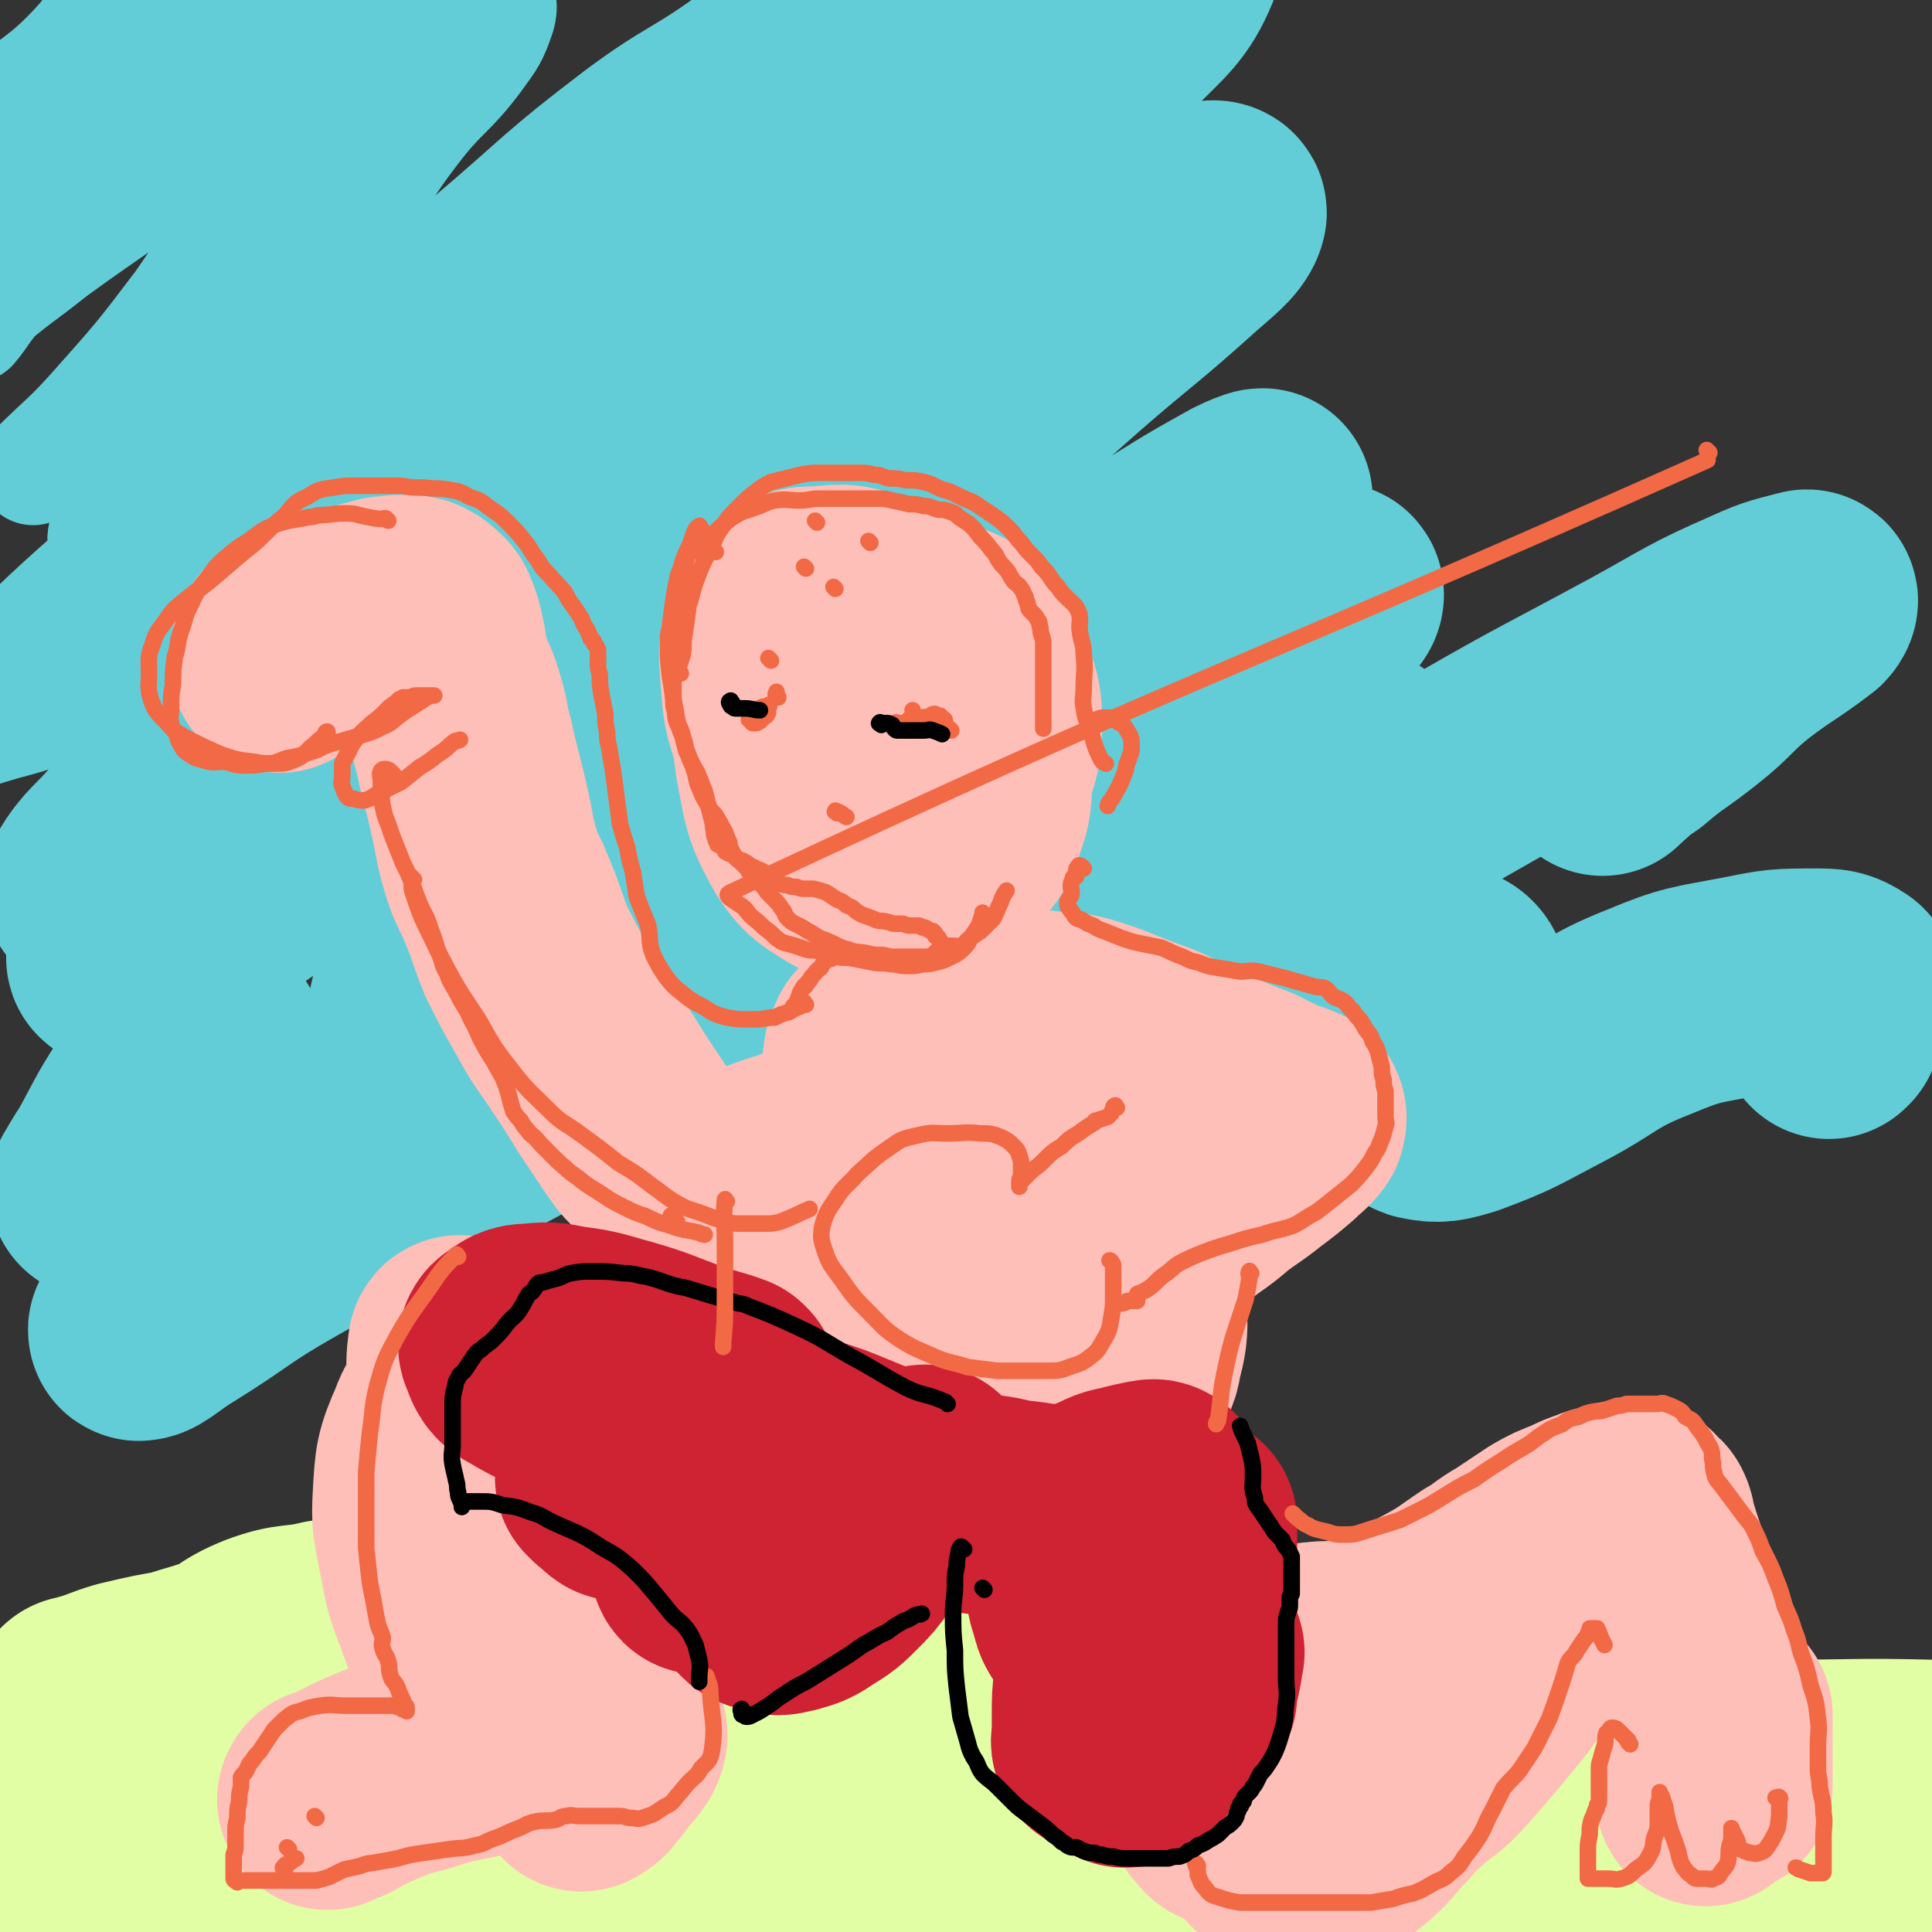 <svg viewBox='0 0 1050 1050' version='1.1' xmlns='http://www.w3.org/2000/svg' xmlns:xlink='http://www.w3.org/1999/xlink'><rect x="0" y="0" width="1050" height="1050" fill="#333333" stroke="none"/><g fill='none' stroke='#63CDD7' stroke-width='60' stroke-linecap='round' stroke-linejoin='round'><path d='M147,136c-1,-1 -1,-1 -1,-1 -1,-1 0,-1 0,-1 2,-1 2,-1 4,-1 6,-1 7,-1 13,-2 9,-2 9,-2 18,-3 9,-1 11,-3 18,0 6,3 9,5 10,11 1,11 0,13 -5,24 -9,20 -11,19 -24,37 -17,22 -17,22 -36,43 -17,20 -18,20 -36,39 -11,12 -11,12 -22,23 -5,5 -11,12 -9,11 3,-3 10,-9 20,-19 21,-19 21,-19 42,-39 26,-25 25,-26 51,-50 25,-24 27,-22 53,-46 18,-17 17,-19 36,-36 5,-5 5,-5 12,-9 1,-1 4,-4 3,-2 -11,15 -12,19 -27,36 -22,23 -23,22 -48,43 -29,23 -30,23 -60,45 -25,19 -24,20 -50,36 -17,11 -17,13 -35,19 -5,1 -10,1 -11,-3 -1,-11 0,-15 5,-27 12,-24 16,-23 30,-46 18,-30 16,-32 35,-61 20,-29 22,-27 43,-55 14,-20 14,-20 28,-40 4,-5 5,-5 8,-10 1,-1 1,-3 0,-2 -11,16 -10,18 -23,35 -24,31 -24,32 -51,61 -27,29 -28,29 -56,56 -21,21 -20,22 -43,40 -9,8 -10,7 -21,13 0,1 0,0 0,0 17,-17 18,-16 34,-34 24,-27 24,-27 46,-56 21,-30 19,-32 40,-63 19,-28 19,-28 39,-56 11,-14 12,-13 22,-27 3,-5 5,-9 3,-10 -2,-2 -5,3 -10,6 -21,13 -23,11 -43,26 -29,22 -26,25 -54,48 -32,25 -33,24 -66,48 -20,16 -21,15 -40,32 -2,1 -2,2 -3,4 -1,2 -3,6 -1,5 6,-7 7,-11 16,-20 29,-32 29,-32 58,-63 24,-26 24,-26 47,-51 14,-15 15,-14 27,-30 7,-9 6,-10 12,-21 0,0 -1,0 -1,0 -2,0 -2,0 -4,1 -35,22 -34,23 -69,44 -25,15 -26,13 -52,28 -17,10 -17,11 -33,22 0,0 1,-1 1,0 0,0 -2,2 -1,2 3,-9 1,-13 8,-22 21,-24 26,-20 48,-44 17,-19 13,-22 30,-40 11,-12 13,-10 26,-19 6,-4 7,-5 11,-8 1,-1 0,1 -1,1 -4,5 -5,4 -9,9 -26,28 -25,28 -51,56 -25,26 -31,22 -51,51 -12,18 -8,21 -12,41 -2,11 0,11 0,22 0,5 0,6 0,10 0,0 0,0 1,-1 24,-12 25,-12 49,-25 35,-18 36,-18 70,-38 31,-17 30,-18 61,-36 24,-13 24,-13 49,-25 19,-9 19,-10 38,-18 8,-3 11,-6 17,-5 3,1 3,5 2,9 -4,12 -5,13 -13,24 -15,20 -18,18 -34,39 -20,26 -17,28 -38,53 -26,33 -27,33 -55,65 -24,28 -25,27 -48,56 -14,17 -14,17 -24,36 -3,6 -6,13 -3,14 3,1 8,-5 15,-10 24,-17 25,-16 47,-34 32,-25 31,-26 61,-53 38,-34 37,-34 75,-68 40,-34 38,-35 80,-67 32,-24 35,-21 67,-45 19,-13 17,-15 35,-30 3,-2 3,-2 6,-3 0,0 1,0 1,0 -27,23 -27,23 -56,46 -39,30 -41,28 -78,60 -45,38 -43,41 -87,80 -50,44 -50,43 -101,85 -48,40 -51,36 -97,79 -23,22 -25,24 -41,50 -3,5 1,6 2,13 0,0 0,1 0,1 26,-9 28,-6 53,-19 52,-26 51,-29 102,-59 9,-6 9,-7 18,-13 '/></g>
<g fill='none' stroke='#63CDD7' stroke-width='120' stroke-linecap='round' stroke-linejoin='round'><path d='M216,407c-1,-1 -1,-2 -1,-1 -21,6 -22,4 -41,14 -44,21 -43,24 -86,47 -15,8 -16,9 -31,15 -3,1 -7,1 -6,0 7,-12 11,-13 22,-26 26,-31 26,-32 53,-63 38,-44 37,-45 77,-87 49,-51 49,-50 101,-98 44,-41 43,-43 91,-80 86,-66 87,-65 177,-126 25,-16 26,-19 52,-28 6,-2 14,0 12,5 -7,17 -13,21 -30,38 -42,43 -45,40 -88,82 -16,16 -13,19 -30,35 -113,102 -115,100 -230,201 -49,43 -51,40 -99,85 -48,46 -47,47 -92,96 -2,2 -5,5 -3,5 4,0 8,-1 15,-4 31,-18 31,-18 60,-38 47,-31 47,-31 92,-66 76,-57 74,-59 150,-118 59,-45 58,-48 120,-89 71,-47 73,-46 148,-88 5,-3 13,-5 12,-2 -2,6 -9,11 -18,19 -31,28 -32,27 -63,54 -36,32 -36,31 -72,64 -54,49 -55,48 -108,99 -56,56 -56,57 -110,115 -27,29 -33,26 -53,58 -9,16 -14,33 -6,37 10,5 22,-7 42,-18 38,-21 38,-21 73,-46 47,-32 46,-33 91,-67 49,-35 48,-36 98,-70 41,-28 41,-27 84,-52 28,-17 28,-18 57,-34 4,-2 9,-4 10,-4 0,1 -5,5 -9,7 -7,4 -7,3 -14,7 -33,20 -33,20 -65,41 -42,27 -43,27 -83,55 -47,33 -47,34 -92,69 -36,27 -37,26 -71,55 -29,25 -46,36 -56,53 -4,6 15,0 28,-7 35,-17 34,-20 67,-41 44,-29 43,-30 88,-59 48,-30 48,-30 97,-59 41,-24 41,-25 83,-47 26,-12 27,-11 54,-21 5,-2 7,-2 11,-2 1,0 1,2 0,3 -22,24 -21,25 -45,48 -33,31 -35,29 -68,59 -29,26 -29,26 -57,53 -16,15 -21,15 -32,31 -3,4 1,11 5,10 18,-5 20,-10 40,-21 4,-2 4,-2 7,-4 '/><path d='M741,414c-1,-1 -2,-2 -1,-1 0,0 0,1 1,2 '/><path d='M622,529c-1,-1 -2,-1 -1,-1 1,-2 2,-2 4,-3 37,-23 36,-24 73,-46 49,-31 49,-31 100,-60 47,-27 47,-26 95,-52 31,-17 30,-18 62,-32 13,-6 16,-6 27,-9 1,0 0,2 -1,3 -17,13 -18,12 -35,25 -15,12 -14,14 -28,25 -15,12 -16,11 -30,23 -9,6 -8,6 -16,13 -1,1 -1,1 -1,1 0,0 0,0 0,0 1,-2 2,-2 2,-4 1,-4 1,-5 2,-9 '/><path d='M387,551c-1,-1 -1,-2 -1,-1 -54,27 -54,27 -107,56 -63,34 -64,33 -126,68 -30,17 -29,19 -58,37 -10,6 -16,12 -19,12 -3,1 3,-5 8,-10 10,-10 10,-10 22,-20 23,-21 24,-20 47,-42 8,-8 6,-9 15,-17 14,-12 16,-11 30,-23 1,0 1,-1 0,-1 0,-1 -1,-1 -2,-1 -20,9 -21,8 -39,19 -18,10 -16,13 -33,24 -16,10 -16,11 -34,18 -6,3 -11,5 -14,1 -3,-4 -1,-9 2,-17 7,-15 10,-14 18,-29 9,-17 9,-17 16,-35 4,-10 5,-12 5,-21 0,-3 -2,-5 -5,-4 -5,2 -6,3 -11,8 -10,11 -10,12 -19,25 -11,17 -10,17 -20,35 -4,6 -5,8 -8,13 '/><path d='M574,561c-1,-1 -1,-2 -1,-1 -3,4 -1,6 -5,11 -9,16 -19,18 -21,30 0,6 8,9 16,7 32,-6 33,-10 64,-23 35,-15 33,-20 68,-34 27,-11 28,-9 57,-16 16,-4 18,-6 33,-5 5,0 7,3 8,7 0,6 -3,7 -5,13 -6,14 -6,14 -12,28 -3,9 -5,9 -6,17 -1,4 0,7 3,8 9,2 12,1 22,-2 24,-9 24,-10 47,-22 27,-14 26,-18 54,-29 24,-10 25,-9 51,-14 20,-4 20,-4 40,-4 8,0 10,0 16,4 2,2 0,4 -1,7 -1,4 -2,3 -4,7 -2,4 -2,4 -3,8 -1,0 -1,0 -1,1 '/></g>
<g fill='none' stroke='#E1FEA4' stroke-width='120' stroke-linecap='round' stroke-linejoin='round'><path d='M5,1031c-1,-1 -2,-1 -1,-1 12,-2 13,0 27,-3 41,-11 40,-14 81,-25 57,-15 56,-15 113,-28 56,-11 56,-11 112,-20 53,-9 53,-9 107,-16 42,-5 42,-5 85,-8 25,-1 26,-2 51,1 10,1 16,2 20,8 2,3 -2,7 -7,10 -15,7 -16,6 -32,10 -26,6 -27,6 -53,9 -37,6 -37,7 -74,10 -41,3 -41,2 -83,3 -38,2 -38,1 -76,3 -31,1 -31,0 -63,3 -20,2 -21,0 -39,7 -7,2 -13,6 -11,11 6,9 12,10 26,16 31,11 32,10 64,17 53,10 54,8 108,16 61,10 61,10 122,19 60,8 60,9 120,15 59,5 59,5 119,7 43,2 43,4 86,2 28,-1 29,-2 57,-7 15,-4 19,-2 30,-10 4,-4 5,-10 0,-14 -12,-11 -16,-11 -34,-16 -34,-10 -35,-8 -69,-13 -46,-6 -46,-6 -91,-8 -50,-3 -50,-1 -100,-2 -34,0 -34,0 -68,0 -16,0 -16,0 -32,0 -1,0 -2,-1 -1,-1 24,-1 26,0 51,-1 36,-2 36,-3 72,-6 48,-3 48,-3 96,-6 54,-3 54,-3 108,-5 46,-3 46,-4 91,-5 42,-1 42,-1 84,1 31,2 34,4 62,7 2,1 -2,1 -2,1 0,0 3,1 2,1 -3,2 -5,3 -11,4 -14,2 -14,2 -28,3 -43,2 -43,3 -86,3 -43,0 -44,0 -87,-3 -49,-3 -49,-4 -97,-9 -32,-4 -32,-3 -64,-9 -24,-4 -23,-5 -46,-10 -4,-2 -9,-2 -8,-4 3,-2 7,-3 15,-4 28,-5 28,-5 56,-8 39,-4 39,-4 79,-7 45,-4 45,-4 90,-5 46,-2 46,-2 93,-2 40,0 40,-1 80,0 7,0 7,1 14,3 0,0 0,0 0,0 '/><path d='M26,946c-1,-1 -2,-1 -1,-1 25,-6 26,-4 52,-11 22,-5 22,-6 43,-14 12,-4 15,-3 24,-9 2,-1 0,-4 -2,-4 -18,0 -20,1 -39,5 -18,3 -18,3 -35,7 -10,3 -10,4 -21,7 -2,1 -4,1 -4,1 1,0 4,0 7,-1 27,-7 27,-6 53,-15 21,-6 20,-7 40,-14 14,-5 14,-4 27,-8 4,-1 4,-2 7,-3 0,0 0,0 0,0 -16,4 -17,1 -33,7 -15,6 -16,10 -28,17 '/></g>
<g fill='none' stroke='#FEBFB8' stroke-width='120' stroke-linecap='round' stroke-linejoin='round'><path d='M463,408c-1,-1 -2,-1 -1,-1 1,-12 0,-12 4,-23 7,-15 6,-18 17,-29 8,-9 10,-9 22,-11 9,-1 12,0 19,6 7,6 7,9 10,19 4,11 5,12 5,24 0,13 -1,14 -5,27 -4,14 -4,15 -12,27 -5,9 -5,9 -13,15 -6,5 -6,5 -13,6 -7,2 -8,2 -15,0 -10,-4 -11,-4 -18,-12 -13,-12 -12,-13 -22,-28 -10,-15 -10,-16 -17,-32 -4,-13 -4,-13 -5,-27 -1,-14 -2,-15 2,-28 2,-7 3,-9 9,-13 7,-5 9,-3 18,-4 11,-1 11,-1 21,2 12,3 14,4 23,12 13,10 12,12 22,25 8,12 9,12 14,26 5,12 5,13 5,26 0,15 2,16 -3,30 -3,10 -5,11 -13,19 -7,7 -8,7 -17,11 -8,3 -9,4 -17,3 -12,-1 -13,-1 -23,-6 -11,-7 -13,-7 -20,-18 -10,-18 -9,-20 -13,-40 -2,-14 -2,-15 0,-29 3,-16 3,-16 11,-31 6,-10 6,-12 16,-19 7,-4 9,-4 17,-2 8,1 10,2 15,9 8,11 6,13 11,26 5,11 4,12 8,23 4,10 4,10 9,20 4,7 4,7 8,13 '/><path d='M507,524c-1,-1 -1,-2 -1,-1 -1,1 0,2 0,5 0,12 -1,12 0,24 1,11 1,11 2,23 1,10 1,10 1,20 0,4 0,4 0,8 0,2 0,2 0,5 0,0 0,0 0,0 0,1 1,2 0,2 -1,1 -1,0 -2,0 -3,0 -3,0 -6,0 -3,0 -3,0 -7,0 -4,0 -4,0 -8,0 -3,0 -3,0 -7,0 0,0 0,0 -1,0 -2,0 -2,1 -4,0 0,0 0,-1 0,-2 0,-1 0,-1 0,-3 0,-4 0,-4 0,-9 0,-6 0,-6 0,-12 0,-5 0,-5 1,-11 1,-2 1,-3 2,-5 1,0 2,0 3,0 3,0 3,0 6,0 2,0 3,0 5,1 3,2 3,3 5,6 3,5 2,5 5,10 0,1 0,1 1,2 '/><path d='M439,629c-1,-1 -1,-2 -1,-1 -2,0 -2,1 -4,2 -4,2 -4,1 -8,2 -6,2 -6,2 -11,4 -7,2 -7,2 -13,3 -10,1 -10,3 -19,2 -7,-1 -8,-2 -14,-5 -7,-4 -7,-4 -12,-9 -7,-6 -7,-7 -12,-14 -6,-9 -6,-9 -12,-18 -8,-13 -8,-13 -16,-25 -8,-12 -9,-12 -16,-25 -8,-14 -8,-14 -15,-28 -6,-15 -5,-15 -11,-29 -4,-10 -5,-9 -8,-19 -4,-13 -3,-13 -6,-26 -4,-19 -5,-19 -9,-38 -3,-10 -2,-11 -5,-21 -3,-11 -5,-11 -8,-22 -2,-7 -1,-7 -3,-15 -1,-5 -1,-5 -3,-10 -1,-3 -2,-3 -4,-5 -1,-1 -1,-1 -3,-2 -1,-1 -1,0 -3,-1 -2,0 -2,0 -5,0 -1,0 -1,0 -2,0 -4,1 -4,0 -8,1 -6,2 -6,1 -13,4 -8,2 -8,3 -16,6 -7,3 -7,2 -13,5 -6,3 -7,2 -11,5 -3,3 -2,4 -3,7 0,2 0,2 0,3 '/><path d='M524,579c-1,-1 -1,-1 -1,-1 -1,-1 0,0 0,0 0,0 1,0 1,0 0,1 0,1 0,2 1,2 1,2 2,4 2,4 2,3 5,6 1,2 2,2 4,4 4,4 4,5 9,9 5,3 5,4 11,7 6,3 6,3 12,5 5,3 5,3 9,5 3,1 4,1 7,2 2,0 2,0 4,1 1,1 0,2 1,2 2,1 3,0 4,0 0,0 -1,0 -2,1 0,0 0,1 0,1 '/><path d='M540,562c-1,-1 -1,-1 -1,-1 -1,-1 0,0 0,0 1,0 2,1 3,0 1,0 -1,-1 0,-2 2,-2 2,-2 5,-3 4,-1 4,-1 9,-2 6,0 6,0 12,1 9,1 9,0 18,2 10,3 10,3 20,7 10,4 10,4 21,8 9,4 9,5 18,9 9,4 9,4 19,8 7,3 7,3 15,6 6,3 6,3 12,6 4,2 4,2 8,3 2,1 3,1 5,2 1,2 0,2 0,4 -3,4 -4,4 -8,8 -7,6 -7,6 -15,12 -10,8 -10,7 -19,14 -8,7 -9,7 -17,13 -8,6 -8,6 -16,12 -1,1 -1,1 -3,2 '/><path d='M458,684c-1,-1 -2,-2 -1,-1 0,2 0,3 1,6 2,7 2,7 4,14 4,10 4,10 7,20 3,10 2,11 7,21 4,10 4,11 10,19 3,4 5,6 8,6 3,0 3,-3 4,-6 1,-8 0,-8 -1,-16 -1,-13 -2,-13 -4,-26 -1,-10 -1,-10 -3,-20 -1,-4 -1,-4 -2,-8 0,-2 -1,-6 0,-5 2,5 3,9 7,17 8,17 8,17 16,33 7,16 7,17 15,33 6,12 6,13 14,24 5,7 5,8 12,12 4,2 5,3 10,2 4,-1 5,-3 8,-7 5,-10 5,-11 7,-22 3,-12 2,-13 2,-25 1,-16 0,-16 0,-31 0,-16 0,-16 -2,-31 -1,-9 -1,-9 -4,-18 -1,-6 -1,-6 -3,-11 0,-2 0,-1 -1,-3 0,-1 0,-2 0,-1 0,0 -1,1 -1,2 0,8 0,8 0,17 1,25 0,25 2,51 1,14 0,15 4,29 3,10 4,11 10,19 2,3 3,4 6,3 6,-2 7,-3 11,-9 6,-9 4,-10 8,-20 3,-8 5,-7 6,-15 3,-12 3,-12 3,-24 0,-13 0,-14 -3,-26 -3,-6 -4,-6 -9,-11 -2,-2 -2,-2 -5,-3 -2,0 -2,0 -3,0 '/><path d='M508,743c-1,-1 -1,-2 -1,-1 -1,4 0,5 0,11 1,12 0,12 1,25 0,0 0,0 0,0 '/><path d='M284,809c-1,-1 -1,-1 -1,-1 -3,-9 -2,-10 -5,-19 -5,-14 -6,-14 -13,-28 -4,-10 -4,-10 -9,-20 -2,-5 -2,-5 -5,-9 0,-1 -2,-1 -2,0 -1,8 -1,9 0,18 1,22 1,22 4,44 3,23 3,23 7,46 4,20 4,20 8,40 3,13 4,13 7,26 3,13 2,13 4,25 1,7 1,7 2,13 0,2 1,4 0,3 -2,-1 -3,-3 -5,-7 -11,-20 -12,-20 -22,-39 -6,-12 -8,-12 -12,-25 -6,-15 -6,-16 -9,-32 -3,-16 -4,-16 -3,-32 1,-17 1,-19 8,-35 3,-8 4,-10 12,-13 6,-2 9,-1 15,4 9,7 7,10 14,20 7,13 7,13 13,26 8,16 8,16 15,33 7,16 6,16 12,32 4,11 4,11 8,22 3,11 3,11 5,23 2,7 1,7 2,14 1,4 2,4 1,7 -1,3 -2,3 -3,5 -2,2 -2,2 -4,4 -2,3 -2,3 -4,6 -3,3 -3,3 -5,6 -1,1 -2,1 -3,2 0,0 0,0 0,0 '/><path d='M308,943c-1,-1 -1,-1 -1,-1 -1,-1 0,0 0,0 -4,1 -5,0 -10,1 -17,2 -17,2 -34,6 -18,4 -18,3 -36,9 -12,3 -12,3 -24,8 -9,4 -9,4 -18,9 -3,1 -3,1 -6,2 -1,0 0,0 -1,1 '/><path d='M668,915c-1,-1 -1,-1 -1,-1 '/><path d='M652,908c-1,-1 -1,-1 -1,-1 '/><path d='M667,899c-1,-1 -1,-1 -1,-1 -1,-1 0,0 0,0 0,2 -1,2 -1,4 -1,4 -1,4 -1,8 -1,6 -1,6 -1,13 -1,8 0,8 -1,15 0,7 0,7 -1,15 -1,5 -1,5 -2,10 0,6 0,6 1,11 0,3 0,3 1,5 1,2 0,2 1,4 1,1 1,1 2,2 1,1 1,2 2,2 1,0 1,0 3,0 1,0 1,0 2,0 1,0 1,0 2,1 2,1 2,1 3,2 3,2 4,2 6,4 3,3 3,4 6,7 1,3 1,3 4,5 1,1 1,0 3,2 1,1 1,1 2,3 1,1 1,1 2,2 0,0 0,1 1,1 1,0 1,0 3,0 1,0 1,0 3,0 2,0 2,0 4,0 3,0 3,0 6,-1 5,-2 5,-2 9,-5 7,-5 7,-5 13,-10 8,-7 7,-8 15,-16 7,-8 7,-8 15,-15 8,-7 9,-6 17,-15 14,-16 14,-16 28,-33 11,-14 10,-15 22,-28 6,-7 7,-6 14,-11 6,-6 6,-6 11,-12 5,-4 5,-4 8,-9 3,-3 2,-4 5,-7 0,0 0,0 0,0 1,0 1,0 2,0 '/><path d='M702,900c-1,-1 -2,-2 -1,-1 1,0 2,1 5,1 5,0 5,-2 9,-2 8,-1 8,0 15,-1 11,-2 11,-2 21,-6 15,-7 15,-7 30,-15 13,-7 13,-8 25,-16 9,-5 8,-6 17,-11 9,-6 9,-6 18,-12 7,-4 7,-4 15,-7 6,-3 6,-3 12,-5 4,-2 4,-1 8,-2 3,-1 3,-2 7,-2 1,0 1,0 2,0 2,0 2,-1 4,0 1,1 0,1 1,2 1,1 2,1 3,2 1,2 1,2 1,4 3,10 3,10 6,19 5,14 6,14 12,27 3,9 3,9 6,18 5,12 5,12 8,25 3,12 2,12 4,24 2,8 2,8 3,15 1,4 0,4 1,7 0,3 1,3 2,6 0,0 0,-1 0,-1 0,-2 0,-2 0,-5 0,-6 0,-6 0,-13 0,-6 0,-6 0,-13 0,-3 0,-4 0,-6 0,0 0,1 0,2 0,2 -1,2 -1,5 -1,6 -1,5 -2,11 -1,6 0,6 -2,12 -1,6 -1,6 -3,12 0,1 0,1 -1,2 '/></g>
<g fill='none' stroke='#CF2233' stroke-width='120' stroke-linecap='round' stroke-linejoin='round'><path d='M396,753c-1,-1 -1,-1 -1,-1 -11,-4 -11,-3 -22,-7 -17,-6 -17,-7 -34,-12 -15,-4 -15,-5 -31,-7 -10,-2 -10,-2 -20,-1 -5,0 -6,1 -10,4 -2,1 -2,2 -1,4 2,5 2,7 8,10 15,9 16,8 33,15 19,8 19,7 39,15 20,8 20,9 41,16 13,4 14,4 27,7 13,3 13,3 27,5 7,1 7,1 14,1 5,1 6,1 10,0 0,0 0,-1 -1,-1 -3,-2 -3,-2 -6,-3 -20,-8 -20,-9 -41,-14 -16,-4 -17,-4 -33,-4 -17,0 -17,-2 -33,2 -10,3 -10,5 -20,10 -5,3 -5,3 -10,6 -2,2 -2,2 -3,5 0,0 1,0 2,1 0,0 0,0 0,1 3,2 3,3 6,5 15,4 15,4 30,6 15,2 15,0 29,0 7,0 7,0 14,0 4,0 4,0 8,0 0,0 0,0 0,0 -1,0 -2,0 -3,0 -4,1 -4,1 -7,2 -6,3 -6,3 -11,6 -6,4 -6,5 -10,9 -3,3 -3,3 -4,6 -1,1 -1,1 -1,2 -1,3 -1,3 -1,5 0,2 -1,3 0,4 0,0 1,-1 2,-1 1,0 2,0 3,0 3,0 3,0 6,0 4,-2 4,-2 7,-3 3,-2 2,-3 5,-4 1,0 2,0 2,1 1,1 0,2 0,4 0,4 0,4 1,7 2,6 1,8 4,12 2,4 3,4 8,5 4,2 5,1 10,0 7,-2 7,-2 13,-6 8,-5 8,-5 14,-11 6,-6 6,-6 11,-13 3,-4 3,-4 7,-8 2,-3 2,-2 4,-5 0,-1 0,-1 0,-3 0,0 0,0 0,0 0,-1 0,0 -1,0 '/><path d='M504,803c-1,-1 -2,-2 -1,-1 0,0 1,1 2,3 1,1 0,2 1,3 2,2 2,2 5,3 5,3 5,3 11,5 7,1 7,1 15,2 8,1 8,2 17,3 10,1 10,2 20,2 9,0 9,-1 19,-2 7,-1 7,-1 13,-2 6,-1 6,-1 12,-3 3,-1 3,-1 6,-3 2,0 2,0 4,-1 0,-1 1,-2 0,-2 -1,-1 -2,0 -4,0 -5,1 -5,1 -9,2 -7,2 -7,1 -13,4 -6,3 -7,2 -11,7 -3,4 -3,5 -5,10 -1,7 -1,7 -1,14 0,7 0,7 0,14 0,5 0,5 2,11 1,4 1,5 3,8 3,4 4,3 8,6 5,2 5,2 9,4 4,1 4,1 8,2 2,0 2,0 5,0 1,0 2,0 3,0 0,0 -1,0 -1,1 -1,1 0,1 -1,2 -1,2 -1,2 -2,3 -1,1 -2,1 -3,2 -1,0 -1,0 -2,1 0,0 0,0 0,0 -1,0 -1,0 -2,-1 0,0 0,-1 0,-2 0,-1 0,-1 0,-2 0,-1 0,-1 0,-3 0,0 0,-1 0,-1 -1,0 -1,0 -2,0 -2,0 -3,-1 -4,0 -2,3 -2,3 -4,7 -2,7 -1,8 -2,15 -1,9 -1,9 -1,18 0,6 0,6 0,11 0,2 -1,3 0,5 0,0 1,-1 2,-1 1,0 1,0 2,0 2,0 2,-1 4,-1 1,-1 1,0 3,0 0,0 0,0 0,0 1,1 1,1 1,2 0,2 0,2 0,4 0,1 0,1 0,3 0,0 0,0 1,0 1,0 1,0 2,-1 3,-2 4,-2 6,-5 5,-9 5,-9 8,-19 5,-16 4,-16 8,-32 2,-9 3,-9 4,-18 3,-13 3,-13 4,-26 1,-10 1,-10 1,-20 0,-3 0,-3 0,-5 0,-1 0,0 0,0 0,-1 0,-2 0,-1 0,0 0,0 0,1 0,1 0,1 0,1 0,3 0,3 0,7 0,6 0,6 0,12 0,8 0,8 0,17 0,7 0,7 0,14 0,7 0,7 0,13 0,7 0,7 0,13 0,6 0,6 0,11 0,2 0,3 0,4 0,0 0,-1 0,-2 0,-3 0,-3 1,-6 1,-4 1,-4 2,-9 0,-2 0,-2 0,-5 0,0 0,0 0,-1 0,0 0,0 0,0 0,-1 1,0 1,0 '/></g>
<g fill='none' stroke='#F26946' stroke-width='9' stroke-linecap='round' stroke-linejoin='round'><path d='M381,287c-1,-1 -1,-2 -1,-1 -2,1 -2,2 -3,4 -1,3 -1,3 -2,6 -2,4 -2,4 -4,9 -1,5 -2,5 -3,10 -1,5 -1,5 -2,11 -1,7 -1,7 -2,15 -1,4 -1,4 -1,9 0,8 0,8 1,17 1,6 1,6 2,13 1,5 1,5 2,11 1,5 2,4 3,9 1,5 1,5 3,10 2,5 2,5 5,10 2,5 2,5 4,10 1,4 1,4 2,8 1,4 1,4 2,8 1,3 0,3 1,5 0,3 0,3 1,5 0,1 0,1 1,2 0,0 0,1 0,1 0,0 1,0 1,0 1,1 1,1 2,2 0,0 0,0 0,0 1,0 0,0 1,1 0,1 0,1 1,1 1,1 1,1 2,1 1,1 1,0 2,1 1,1 1,1 2,2 1,1 2,0 3,1 2,1 2,1 3,2 2,1 2,1 4,2 2,1 3,1 4,2 3,2 3,2 5,3 2,2 1,2 4,3 1,1 2,1 4,1 2,1 2,1 5,1 2,1 2,1 5,1 2,0 2,0 4,0 4,1 4,1 7,2 3,2 3,2 6,4 3,1 3,1 5,3 3,1 3,1 5,3 3,2 3,2 6,3 3,1 3,1 5,2 3,1 3,0 6,1 2,0 2,1 4,1 2,0 2,0 4,0 2,0 2,1 4,1 2,0 2,0 4,0 2,0 2,0 3,1 2,0 2,0 3,1 1,0 1,1 2,1 0,0 0,0 1,0 0,0 0,0 1,1 0,0 0,0 0,0 1,1 0,1 0,1 0,1 1,1 1,1 1,1 1,0 1,1 1,1 1,1 1,2 0,1 0,2 0,2 1,0 1,0 2,0 1,0 1,0 2,0 0,0 0,0 1,0 1,0 1,0 2,0 2,0 3,1 4,0 3,-1 2,-2 5,-4 3,-2 3,-2 6,-4 4,-4 4,-4 7,-7 2,-4 2,-5 4,-9 1,-3 1,-3 3,-6 0,0 0,0 0,0 '/><path d='M380,300c-1,-1 -2,-1 -1,-1 0,-2 0,-2 2,-4 2,-2 2,-2 5,-4 3,-2 3,-2 6,-5 4,-3 3,-3 8,-6 5,-3 5,-2 10,-4 6,-2 6,-3 11,-4 7,-1 7,0 13,0 6,0 6,-1 11,-1 6,0 6,0 11,0 5,0 5,0 9,0 6,0 6,0 11,0 5,0 5,0 9,1 5,1 5,1 9,2 4,0 4,0 8,1 4,0 4,1 8,2 3,0 3,0 6,1 3,1 3,1 5,3 3,2 3,2 6,4 3,3 3,3 6,7 3,3 3,3 6,7 3,3 2,3 4,6 2,3 3,3 5,6 1,2 1,2 3,5 2,2 2,1 4,4 1,1 1,2 2,4 1,1 0,1 1,3 1,1 0,1 1,3 0,1 0,1 1,2 1,1 1,1 2,2 1,1 1,1 2,3 1,1 1,1 1,3 1,2 0,2 1,5 1,3 1,3 1,5 0,4 0,4 0,7 0,5 0,5 0,10 0,8 0,8 0,15 0,7 0,8 0,14 '/><path d='M593,394c-1,-1 -2,-1 -1,-1 1,-1 1,-1 4,-2 2,-1 3,-1 5,-1 3,0 3,0 6,2 3,2 3,1 5,4 3,5 3,5 3,10 0,4 -1,4 -2,8 -1,2 -1,2 -1,4 -3,8 -3,8 -7,15 -1,2 -2,2 -3,5 '/><path d='M589,472c-1,-1 -1,-1 -1,-1 -1,-1 -2,-1 -2,0 -1,1 -1,1 -1,2 0,2 0,2 0,3 0,1 -1,0 -1,0 -1,1 -1,1 -1,2 -1,2 -1,2 -1,4 0,2 1,2 0,5 -1,2 -2,2 -2,4 0,2 1,2 2,4 2,2 1,2 3,4 1,1 2,0 3,1 3,2 3,2 6,3 3,2 3,2 6,3 5,2 5,2 10,4 6,2 6,2 11,3 5,1 5,1 10,2 5,2 4,2 9,4 6,2 5,3 11,4 5,2 5,2 11,3 6,1 6,1 12,2 5,0 5,-1 10,0 4,1 4,1 8,2 4,1 4,1 8,2 3,1 3,1 7,2 3,1 3,1 7,2 3,1 3,0 6,1 2,1 2,2 4,4 2,2 3,1 6,3 3,2 2,3 5,5 2,3 2,3 4,5 2,3 2,3 3,5 2,3 3,3 4,7 2,3 2,3 3,6 1,4 1,4 2,8 0,4 0,4 1,7 0,3 0,3 1,6 0,3 0,3 0,6 0,2 0,2 0,4 0,2 0,2 0,4 0,3 1,3 0,5 -1,4 -1,4 -2,7 -2,4 -1,4 -4,8 -2,4 -2,4 -5,8 -4,5 -4,5 -8,9 -5,4 -5,4 -10,8 -5,4 -5,4 -9,7 -6,3 -6,4 -12,7 -8,3 -9,2 -17,5 -9,2 -9,2 -18,5 -7,2 -7,2 -15,5 -5,2 -5,2 -11,5 -4,2 -4,3 -8,6 -3,2 -3,2 -6,5 -2,2 -2,2 -5,4 -2,1 -2,1 -4,2 -1,0 -1,0 -1,1 0,1 0,1 0,2 0,0 0,0 0,1 0,0 0,0 -1,0 -1,0 -1,0 -2,0 -1,0 -1,0 -2,0 -1,0 -1,1 -2,1 -2,1 -2,0 -4,0 0,0 0,0 -1,0 '/><path d='M607,602c-1,-1 -1,-2 -1,-1 -1,0 -1,1 -1,2 -1,1 -1,2 -1,2 -1,1 -1,1 -2,2 -3,1 -3,1 -6,2 -1,0 -1,0 -1,1 -5,3 -5,3 -9,6 -5,3 -5,3 -9,7 -5,3 -5,3 -9,7 -3,3 -3,3 -7,6 -1,1 -1,1 -3,3 -1,1 -1,1 -2,2 -1,1 -2,1 -2,2 0,1 0,2 0,2 0,0 0,-2 0,-3 0,-2 1,-2 1,-4 0,-2 0,-2 0,-4 0,-3 0,-3 -1,-6 -1,-3 -1,-3 -3,-5 -3,-3 -3,-3 -7,-5 -5,-2 -6,-2 -11,-2 -9,-1 -9,0 -18,0 -8,0 -8,-1 -16,1 -9,2 -9,2 -16,7 -9,6 -9,7 -17,14 -6,7 -7,6 -12,14 -4,6 -5,7 -7,14 -1,6 -1,7 1,13 3,9 4,9 9,16 7,10 7,10 16,19 7,7 7,8 16,14 8,5 9,5 18,9 9,4 10,3 19,6 8,1 8,1 16,2 7,0 7,0 14,0 7,0 7,0 13,0 6,0 7,0 12,-2 6,-2 7,-2 12,-6 4,-3 4,-4 7,-9 3,-5 3,-6 4,-12 1,-6 1,-6 1,-12 0,-5 0,-5 0,-10 0,-3 0,-3 0,-6 0,-1 0,-1 -1,-2 0,-1 -1,-1 -1,-1 '/><path d='M452,521c-1,-1 -1,-2 -1,-1 -1,0 0,0 0,1 -1,1 -1,0 -2,1 -2,2 -2,2 -3,4 -3,2 -2,2 -5,5 -1,2 -1,2 -3,4 0,1 0,1 -1,1 -2,3 -2,3 -3,6 -1,3 -1,3 -3,5 0,1 0,1 0,1 '/><path d='M438,546c-1,-1 -1,-2 -1,-1 -1,0 -1,1 -2,2 -3,1 -3,1 -6,3 -4,1 -4,1 -8,3 -1,0 -1,0 -2,0 -6,1 -6,1 -12,1 -6,0 -6,0 -12,-1 -7,-2 -7,-2 -13,-6 -6,-3 -6,-3 -11,-7 -5,-4 -5,-4 -9,-9 -4,-6 -4,-6 -7,-12 -3,-8 -1,-9 -3,-17 -3,-7 -3,-7 -6,-15 -1,-6 -1,-7 -2,-13 -2,-7 -2,-7 -3,-13 -2,-6 -2,-6 -4,-13 -1,-8 -1,-8 -2,-15 -1,-8 -1,-8 -2,-15 -1,-6 -1,-6 -2,-12 -1,-4 -1,-4 -1,-8 -1,-5 -1,-5 -1,-10 -1,-5 -1,-5 -2,-10 -1,-6 -1,-6 -1,-11 -1,-4 -1,-4 -1,-7 0,-3 0,-3 0,-5 0,-1 0,-1 0,-2 -1,-2 -1,-2 -2,-3 0,-2 -1,-2 -2,-3 -1,-3 -1,-3 -2,-5 -2,-3 -2,-3 -3,-6 -2,-3 -2,-3 -4,-6 -3,-4 -3,-4 -5,-8 -4,-5 -4,-4 -8,-9 -4,-4 -4,-4 -7,-9 -4,-5 -3,-5 -7,-10 -4,-5 -4,-5 -9,-10 -4,-4 -4,-4 -10,-8 -5,-4 -5,-4 -11,-6 -5,-3 -6,-3 -12,-4 -6,-1 -6,0 -12,-1 -7,0 -7,0 -13,-1 -6,0 -6,0 -12,0 -6,0 -6,0 -12,0 -7,0 -7,0 -13,1 -7,1 -8,1 -14,5 -7,3 -7,4 -12,10 -6,5 -6,5 -12,11 -6,6 -7,6 -14,12 -7,6 -7,6 -14,12 -6,5 -7,5 -13,10 -6,5 -7,5 -11,11 -5,7 -6,7 -8,14 -3,8 -2,8 -2,16 0,7 -1,7 1,14 2,6 3,7 8,12 5,6 6,6 13,10 8,4 8,4 17,8 9,3 9,3 18,4 5,1 6,1 12,1 5,0 5,0 10,-2 5,-2 5,-3 9,-7 3,-2 3,-3 6,-5 2,-2 3,-2 3,-3 0,-1 -1,0 -1,0 0,1 0,1 0,2 '/><path d='M214,421c-1,-1 -1,-1 -1,-1 -1,-1 -1,0 -1,0 0,0 0,-1 0,-1 -1,-1 -2,-1 -3,-1 -1,0 -1,0 -2,1 -1,2 0,3 0,6 0,1 0,1 0,3 1,5 0,5 1,10 1,5 1,5 3,10 2,6 2,6 4,11 2,5 2,5 4,10 3,6 3,6 5,11 2,6 2,6 4,11 3,7 4,7 6,14 3,7 2,7 5,14 2,5 1,5 4,10 2,6 3,6 6,12 3,6 4,6 7,13 4,7 3,7 7,14 3,6 4,6 7,12 3,5 3,5 5,10 1,3 1,3 2,7 1,4 1,4 2,7 2,3 2,3 4,5 2,4 3,4 5,7 4,3 4,4 7,7 4,4 4,4 8,8 6,5 5,5 11,9 6,5 7,5 13,9 6,4 6,4 12,7 6,3 6,3 12,5 6,3 6,3 13,5 8,3 8,2 16,4 2,1 2,1 3,1 '/><path d='M419,359c-1,-1 -2,-2 -1,-1 0,0 0,0 1,1 '/><path d='M507,390c-1,-1 -1,-1 -1,-1 '/><path d='M417,387c-1,-1 -2,-1 -1,-1 0,-2 1,-2 2,-3 0,0 0,1 0,1 0,0 -1,0 -2,1 0,0 0,0 -1,0 -1,0 -1,0 -2,0 0,0 -1,0 0,0 0,0 1,-1 2,-1 1,0 1,0 2,0 0,0 0,0 0,1 0,2 1,2 0,3 0,1 -1,1 -2,2 -1,1 -1,1 -2,2 -1,0 -1,1 -2,1 -1,0 -1,0 -2,0 -1,-1 -1,-1 -2,-2 '/><path d='M488,394c-1,-1 -2,-1 -1,-1 0,-1 0,0 1,0 1,0 1,0 2,0 1,0 1,0 2,0 1,0 1,0 2,-1 0,0 0,0 0,-1 1,-1 2,-1 2,-2 1,-2 0,-2 0,-3 0,0 0,0 0,0 '/><path d='M517,397c-1,-1 -1,-1 -1,-1 -1,-1 -1,0 -1,0 -1,0 -2,0 -2,-1 -1,-1 0,-1 0,-2 0,-1 1,-2 0,-2 -1,-1 -1,-1 -2,-2 -2,0 -2,-1 -3,-1 -2,0 -2,1 -3,2 -1,1 -1,0 -2,1 -1,0 -1,1 -1,1 0,0 0,-1 0,-1 0,-1 0,-2 0,-1 0,0 0,0 0,1 '/><path d='M423,379c-1,-1 -1,-1 -1,-1 -1,-1 0,-1 0,-2 '/><path d='M455,442c-1,-1 -2,-1 -1,-1 0,-1 0,0 1,0 3,1 3,2 5,3 '/><path d='M680,692c-1,-1 -1,-2 -1,-1 -1,1 0,2 0,4 -1,6 -1,6 -2,11 -6,19 -7,19 -11,38 -3,14 -2,14 -4,28 -1,1 -1,1 -1,2 '/><path d='M704,824c-1,-1 -2,-2 -1,-1 0,0 1,1 2,2 3,2 3,3 6,4 3,2 4,2 8,3 5,1 5,2 10,2 7,0 7,0 13,-2 9,-3 10,-3 19,-6 4,-2 4,-2 8,-4 8,-4 8,-4 16,-9 8,-5 8,-5 16,-9 7,-5 7,-5 15,-10 6,-4 6,-4 13,-8 5,-3 5,-4 10,-7 4,-3 5,-3 10,-5 4,-3 4,-3 9,-4 4,-2 4,-2 9,-3 3,0 3,0 6,-1 3,-1 3,-1 6,-2 2,0 2,0 5,-1 2,0 2,0 5,0 3,0 3,0 6,0 3,0 3,0 5,0 3,0 3,-1 5,0 3,1 3,1 5,2 4,2 4,2 6,5 4,2 4,2 6,5 3,4 3,4 5,7 1,3 2,3 3,6 1,3 0,4 1,7 0,3 0,3 1,7 1,3 2,3 4,6 3,4 3,4 6,8 3,4 3,4 6,8 3,4 3,3 5,7 3,6 3,6 5,12 4,7 4,7 7,15 3,7 3,8 5,15 3,7 3,6 5,13 3,7 2,7 4,13 3,8 3,8 5,17 3,9 3,9 4,18 1,7 0,7 0,15 0,6 0,6 0,12 0,5 1,5 1,10 1,7 2,7 2,14 1,7 0,7 0,14 0,5 0,5 0,11 0,2 0,2 0,5 0,1 0,1 0,2 0,1 0,1 -1,1 0,0 0,0 -1,0 -1,0 -1,0 -1,0 -2,0 -2,0 -4,0 -3,-1 -3,-1 -6,-2 -1,0 -1,-1 -2,-1 '/><path d='M651,1014c-1,-1 -1,-2 -1,-1 -1,0 0,0 0,1 1,2 1,2 1,5 2,4 1,4 4,7 2,3 3,4 7,5 6,2 6,2 12,3 6,0 6,0 12,0 5,0 5,0 9,0 6,0 6,0 12,0 7,0 7,0 13,0 6,0 6,0 13,0 6,0 6,0 12,0 6,-1 6,-1 12,-2 6,-2 6,-2 11,-3 5,-2 5,-2 10,-5 5,-3 6,-2 10,-6 5,-4 5,-4 8,-9 4,-5 4,-5 8,-11 4,-7 3,-7 7,-14 3,-6 3,-6 6,-12 4,-5 5,-5 9,-10 4,-6 4,-6 8,-12 4,-8 4,-8 8,-16 3,-8 3,-8 6,-17 2,-6 2,-6 4,-13 2,-4 3,-3 5,-7 2,-3 2,-3 4,-6 1,-1 1,-1 2,-3 0,-1 1,-1 1,-2 0,0 0,-1 0,-1 0,0 0,0 1,0 1,0 1,0 2,0 0,0 0,0 1,0 1,2 1,2 2,5 1,2 1,2 2,4 '/><path d='M886,948c-1,-1 -1,-1 -1,-1 -1,-1 0,-1 0,-1 -1,-1 -1,-1 -2,-2 -1,-1 -1,-1 -2,-2 -1,-1 -1,-1 -2,-2 -1,-1 -2,-1 -3,-1 -1,0 -1,1 -2,2 -1,1 -1,1 -1,1 -1,3 0,4 -1,7 -1,3 -1,3 -2,7 -1,3 -1,3 -1,6 0,2 0,2 0,4 0,2 0,2 0,4 0,1 0,1 0,2 0,1 0,1 0,2 0,1 0,1 0,2 0,0 0,0 0,0 0,1 0,1 0,2 0,2 0,2 -1,3 0,2 0,2 -1,3 -1,3 -1,3 -2,5 -1,4 -1,4 -1,8 -1,5 -1,5 -1,9 0,3 0,3 0,6 0,2 0,2 0,4 0,2 0,2 0,3 0,1 0,1 0,2 1,0 1,0 2,0 2,0 2,0 3,0 3,0 3,0 6,0 4,0 4,1 7,0 4,-1 5,-2 8,-5 4,-3 5,-3 7,-7 3,-5 2,-5 3,-10 2,-5 2,-5 2,-9 0,-4 0,-4 0,-7 0,-3 0,-3 1,-5 0,-2 0,-2 0,-4 0,0 0,0 0,0 0,0 0,1 1,2 1,3 1,3 2,6 1,6 1,6 3,13 2,5 2,5 4,11 1,5 1,5 3,9 2,2 2,3 4,4 2,2 2,2 4,2 2,0 2,0 4,0 2,0 3,1 4,0 3,-1 3,-1 4,-3 2,-3 3,-3 4,-6 1,-4 0,-4 1,-9 1,-3 1,-3 1,-6 0,-1 0,-1 0,-3 0,0 0,-1 0,0 0,0 0,1 1,2 1,2 1,2 2,4 1,2 0,3 2,5 2,1 2,1 5,2 2,0 3,1 5,0 3,-1 3,-1 5,-4 2,-3 2,-3 4,-7 2,-4 1,-4 2,-9 0,-4 0,-4 0,-8 0,-1 1,-2 0,-2 0,-1 -1,0 -2,0 '/><path d='M249,683c-1,-1 -1,-2 -1,-1 -7,7 -8,8 -14,17 -9,13 -10,13 -18,27 -7,13 -7,13 -11,27 -3,12 -2,13 -4,26 -1,10 -1,10 -2,21 0,6 0,6 0,12 0,5 0,5 0,10 0,3 0,3 0,6 0,7 0,7 0,13 1,10 1,10 2,19 1,5 1,5 2,10 1,6 1,6 2,11 1,5 2,5 3,9 0,3 -1,3 0,6 1,4 2,3 3,7 1,3 0,3 1,7 1,4 2,3 4,7 1,3 1,3 2,5 1,2 1,2 2,5 0,0 1,0 1,1 0,1 0,1 0,2 0,0 0,-1 -1,-1 0,0 -1,0 -1,0 -1,0 -1,-1 -2,-1 -3,-1 -3,-1 -5,-1 -5,0 -5,0 -9,0 -7,0 -7,0 -15,0 -7,0 -7,-1 -14,0 -6,1 -6,1 -11,3 -5,1 -5,2 -9,5 -2,2 -2,2 -5,5 -2,3 -2,3 -4,6 -2,3 -2,3 -4,6 -2,2 -2,2 -4,5 -2,2 -2,3 -3,5 -1,2 -2,2 -3,4 0,3 0,3 0,5 -1,4 -1,4 -1,8 -1,4 -1,4 -1,9 -1,4 -1,4 -1,8 0,3 0,3 0,7 0,2 0,2 -1,5 0,2 0,2 0,3 0,2 0,2 0,3 0,2 0,2 0,3 0,1 0,1 0,2 0,1 0,1 0,2 0,1 1,1 2,2 0,0 0,-1 1,-1 1,0 1,0 3,0 1,0 1,0 3,0 2,0 2,0 4,0 2,0 2,0 4,0 4,0 4,0 8,0 5,0 5,0 10,0 3,0 3,0 6,0 2,0 2,0 4,0 4,-1 4,-1 7,-2 4,-2 4,-2 8,-4 5,-1 5,-1 9,-2 5,-2 5,-1 9,-2 6,-1 6,-1 11,-2 7,-2 7,-2 14,-3 7,-1 7,-1 14,-2 7,-1 7,0 14,-2 6,-1 5,-2 11,-4 6,-2 6,-3 12,-5 5,-2 5,-3 10,-4 5,-1 6,0 11,-1 3,-1 3,-2 6,-2 3,-1 3,0 7,0 2,0 2,0 4,0 2,0 2,0 4,0 4,0 4,0 8,0 3,0 3,0 6,0 3,0 3,1 6,1 3,0 3,1 6,0 3,-1 3,-1 6,-2 3,-2 3,-2 6,-4 4,-2 4,-2 7,-6 3,-3 3,-4 7,-8 3,-3 4,-3 6,-7 4,-4 5,-4 6,-10 2,-15 0,-15 -1,-31 0,-5 -1,-5 -2,-9 '/><path d='M454,320c-1,-1 -1,-1 -1,-1 '/><path d='M473,295c-1,-1 -1,-1 -1,-1 '/><path d='M444,284c-1,-1 -1,-1 -1,-1 '/><path d='M389,300c-1,-1 -1,-1 -1,-1 '/><path d='M438,309c-1,-1 -1,-1 -1,-1 '/><path d='M366,662c-1,-1 -2,-2 -1,-1 0,0 1,1 3,3 '/><path d='M172,988c-1,-1 -1,-1 -1,-1 '/><path d='M155,1016c-1,-1 -2,-1 -1,-1 1,-2 2,-2 4,-3 1,-1 1,-1 3,-2 '/><path d='M157,1005c-1,-1 -1,-1 -1,-1 '/></g>
<g fill='none' stroke='#000000' stroke-width='9' stroke-linecap='round' stroke-linejoin='round'><path d='M524,842c-1,-1 -1,-1 -1,-1 -1,-1 -1,0 -1,0 -1,1 -1,2 -1,3 -1,4 -1,4 -1,7 -1,5 -1,5 -1,10 0,8 -1,8 -1,16 0,10 0,10 1,20 0,10 0,10 1,20 1,8 1,8 2,16 2,7 2,7 4,14 1,4 1,4 3,8 3,4 2,5 5,9 4,4 4,3 8,7 4,4 4,4 7,7 4,4 4,4 8,7 4,3 4,3 8,6 4,3 4,3 7,6 3,2 3,2 5,4 2,1 2,1 3,2 2,1 2,1 3,1 1,0 1,0 2,0 2,1 2,1 4,2 3,1 3,1 6,1 2,1 2,1 4,1 3,1 3,1 6,1 4,1 4,1 8,1 4,0 4,0 8,0 4,0 4,0 7,0 4,0 4,0 7,0 3,-1 3,-1 6,-1 3,-1 3,-1 5,-3 3,-1 3,-1 5,-3 3,-1 3,-1 6,-3 2,-1 2,-1 5,-3 2,-2 2,-2 4,-4 2,-1 2,-1 4,-3 1,-1 1,-1 2,-3 0,-1 0,-1 1,-3 0,0 0,0 0,-1 0,0 0,0 1,-1 0,0 0,0 0,0 1,-1 0,-1 0,-1 0,-1 1,-1 1,-1 1,-1 1,-1 1,-2 0,-1 0,-1 1,-2 1,-1 1,-1 2,-2 1,-1 1,-1 2,-3 1,-1 1,-1 2,-3 1,-2 1,-2 2,-4 2,-2 2,-2 4,-5 2,-3 2,-3 4,-7 2,-5 2,-5 4,-12 2,-7 1,-7 2,-14 1,-7 0,-7 0,-14 0,-6 0,-6 0,-11 0,-4 0,-4 0,-8 0,-3 0,-3 0,-6 0,-3 0,-3 0,-6 0,-3 1,-3 1,-5 1,-2 1,-2 1,-4 0,-2 0,-2 0,-4 0,-1 1,-1 1,-2 0,-1 0,-1 0,-2 0,-2 0,-2 0,-3 0,-1 0,-1 0,-2 0,-1 0,-1 0,-1 0,-1 0,-1 0,-2 0,-1 0,-1 0,-2 0,-1 0,-1 0,-1 0,-2 0,-2 0,-4 0,0 0,0 0,-1 0,-1 0,-1 0,-2 -1,-2 -1,-2 -2,-4 -2,-2 -2,-2 -3,-5 -2,-2 -2,-2 -4,-4 -2,-3 -2,-3 -4,-6 -2,-3 -2,-3 -4,-6 -2,-3 -3,-3 -3,-7 -2,-6 -1,-6 -1,-12 0,-5 0,-5 -1,-10 -1,-4 -1,-4 -2,-8 -1,-2 -1,-2 -2,-4 -1,-2 -1,-2 -2,-5 0,0 0,0 0,0 '/><path d='M515,763c-1,-1 -1,-1 -1,-1 -11,-5 -12,-3 -22,-8 -15,-8 -15,-9 -30,-17 -14,-8 -14,-9 -29,-16 -13,-6 -13,-6 -26,-11 -4,-2 -4,-1 -7,-2 -14,-4 -14,-4 -27,-8 -11,-2 -10,-3 -21,-6 -7,-1 -7,-2 -13,-2 -9,-1 -9,-1 -17,-1 -6,0 -6,0 -12,1 -4,1 -4,2 -8,3 -4,1 -4,1 -7,2 -2,0 -2,0 -3,1 -1,1 -1,2 -2,3 -1,2 -2,1 -3,3 -2,3 -2,4 -4,7 -3,5 -4,4 -8,9 -3,4 -3,4 -7,8 -3,3 -3,2 -6,5 -3,2 -3,2 -5,5 -2,3 -2,3 -4,6 -2,3 -3,2 -4,5 -2,3 -1,3 -2,6 -1,4 -1,4 -1,9 0,5 0,5 0,10 0,5 0,5 0,11 0,5 -1,5 0,11 1,5 1,4 2,9 1,3 0,3 1,6 0,2 0,2 1,4 0,1 1,1 1,2 0,1 0,2 0,2 0,-1 0,-2 1,-3 0,0 1,0 2,0 3,0 3,0 7,0 6,0 6,0 12,2 8,1 8,1 16,4 7,2 6,3 13,6 13,6 13,5 25,13 9,5 9,5 17,12 6,6 6,6 11,12 5,6 5,6 9,11 4,5 5,4 9,9 3,4 3,5 5,9 1,4 1,4 2,8 1,5 0,5 0,10 0,1 0,1 0,2 '/><path d='M404,930c-1,-1 -1,-2 -1,-1 -1,0 0,1 0,2 0,1 0,1 1,1 1,1 1,1 2,1 1,0 1,0 3,-1 4,-2 4,-2 7,-4 5,-3 5,-4 10,-7 6,-4 6,-4 12,-7 8,-5 8,-5 16,-10 8,-5 8,-5 15,-10 6,-3 6,-4 13,-7 4,-3 4,-3 9,-6 3,-1 3,-1 6,-3 2,-1 2,0 4,-1 '/><path d='M535,864c-1,-1 -1,-1 -1,-1 '/><path d='M479,394c-1,-1 -2,-1 -1,-1 0,-1 1,0 2,0 1,0 1,0 2,0 1,0 1,0 3,1 0,0 0,1 1,2 1,1 1,1 2,1 2,0 2,0 5,0 1,0 1,0 3,0 3,0 3,0 6,0 3,0 3,-1 5,0 3,1 3,1 5,2 '/><path d='M398,382c-1,-1 -1,-2 -1,-1 -1,0 -1,1 0,2 0,1 1,1 1,1 1,1 1,1 2,1 3,0 3,0 5,0 4,0 4,1 8,1 '/></g>
<g fill='none' stroke='#F26946' stroke-width='9' stroke-linecap='round' stroke-linejoin='round'><path d='M378,295c-1,-1 -1,-2 -1,-1 -1,0 -1,0 -1,1 0,2 0,2 -1,4 -1,3 -1,2 -2,5 -1,3 0,3 -1,6 0,5 -1,5 -2,9 0,5 0,5 -1,11 0,4 -1,4 -1,8 -1,8 -1,8 -2,15 0,5 0,5 0,11 0,4 0,4 0,9 0,4 0,4 0,8 0,3 0,3 1,6 0,3 0,3 1,6 1,2 1,2 2,5 1,2 1,2 2,5 1,3 0,4 2,7 1,4 2,4 3,8 2,5 1,6 3,10 2,5 2,5 5,10 2,4 3,3 5,7 2,3 2,4 4,7 1,3 1,3 2,5 1,2 0,2 1,4 1,2 1,2 2,4 1,2 2,2 4,4 1,1 1,1 3,3 1,2 1,2 3,4 2,2 2,2 4,4 2,2 2,2 4,5 2,2 2,2 4,4 2,2 2,2 4,5 2,2 1,3 3,5 2,2 2,2 4,3 2,1 2,1 4,2 3,2 3,2 5,3 3,2 3,2 5,3 3,1 3,1 5,2 5,2 5,3 10,4 5,2 5,1 10,2 4,1 4,1 9,1 4,1 4,1 8,1 3,0 3,0 7,0 2,0 2,0 3,0 2,0 2,0 4,0 2,0 3,0 5,-1 1,-1 1,-1 2,-2 '/><path d='M929,246c-1,-1 -1,-1 -1,-1 -1,-1 0,0 0,0 0,1 0,1 0,2 0,1 0,1 0,3 0,0 0,0 0,0 -265,118 -275,115 -531,235 -5,2 4,5 8,9 3,4 3,4 7,7 3,3 3,3 7,6 3,3 3,3 6,5 3,1 4,1 7,2 3,1 3,1 6,2 3,1 4,0 7,1 5,1 5,2 10,3 4,1 4,0 9,1 5,1 5,1 10,2 5,1 5,0 10,1 4,0 4,1 9,1 4,0 4,0 9,-1 3,0 3,0 7,-1 4,-1 4,-1 8,-3 4,-2 4,-2 7,-5 3,-3 2,-3 4,-6 2,-3 2,-3 4,-6 1,-3 1,-3 2,-6 0,-1 0,-1 0,-1 '/><path d='M370,366c-1,-1 -1,-1 -1,-1 -1,-1 0,-2 0,-3 1,-3 1,-3 2,-6 1,-6 0,-6 1,-11 1,-7 1,-7 2,-14 0,-2 0,-2 1,-4 2,-8 2,-8 5,-16 3,-7 3,-7 7,-14 2,-5 2,-6 5,-10 4,-6 4,-6 10,-12 4,-4 4,-4 9,-8 4,-3 4,-3 8,-5 4,-1 4,-1 8,-2 4,-1 4,-1 8,-2 6,-1 6,-1 11,-1 5,0 5,0 11,0 4,0 4,0 9,0 5,0 5,0 9,1 4,0 4,1 8,2 5,0 5,0 9,1 5,0 6,0 10,1 5,1 5,2 10,4 4,1 4,1 8,3 4,2 4,2 9,4 3,2 3,2 6,4 3,2 3,2 6,4 4,3 4,3 8,7 3,3 3,4 6,7 3,4 3,4 6,7 3,3 3,3 5,6 3,3 3,3 5,6 2,3 2,3 4,5 2,3 2,3 5,6 3,3 4,3 6,7 2,5 0,6 1,12 1,6 2,6 2,12 1,9 0,9 0,17 0,6 -1,7 0,12 1,7 2,7 4,13 2,7 2,8 5,14 1,2 1,2 3,3 '/><path d='M211,283c-1,-1 -1,-1 -1,-1 -1,-1 -1,0 -1,0 -4,0 -4,0 -9,-1 -6,-1 -6,-2 -12,-2 -8,0 -8,1 -15,1 -3,1 -3,1 -5,1 -9,2 -9,1 -18,4 -8,3 -8,4 -15,9 -5,3 -5,3 -10,7 -7,6 -7,6 -12,13 -5,6 -6,7 -9,14 -4,7 -3,8 -6,16 -2,7 -1,7 -3,13 -1,8 -1,8 -1,15 -1,6 -1,6 -1,12 0,5 -1,5 0,9 1,4 1,3 3,6 1,4 1,4 3,7 1,2 1,2 4,4 3,2 3,2 7,3 6,2 6,1 12,1 5,1 5,2 11,2 6,0 6,0 11,-1 6,0 6,-1 12,-3 6,-1 6,-1 12,-3 7,-2 6,-3 13,-5 7,-2 7,-2 14,-4 7,-2 7,-2 13,-5 5,-2 5,-3 9,-6 4,-3 4,-3 9,-6 3,-2 3,-2 6,-4 1,0 1,-1 2,-1 1,0 2,0 2,0 -1,0 -2,0 -3,0 -2,0 -2,0 -4,0 -1,0 -1,0 -3,0 -2,0 -2,1 -4,1 -1,0 -1,0 -3,0 0,0 0,1 -1,1 0,0 0,0 0,0 -1,0 -1,0 -1,0 -1,1 -1,1 -2,2 -3,2 -3,2 -5,4 -4,4 -4,4 -8,7 -4,4 -5,4 -8,8 -4,5 -3,5 -6,10 -1,2 -1,2 -2,4 0,1 0,1 0,2 0,3 0,3 0,5 0,3 -1,3 0,5 1,3 1,3 2,5 1,2 2,2 4,2 3,1 3,1 6,1 4,-1 4,-2 8,-4 6,-3 6,-3 12,-6 5,-4 5,-4 10,-8 5,-3 5,-3 10,-7 5,-3 5,-4 9,-7 1,-1 2,0 3,-1 '/><path d='M225,478c-1,-1 -2,-2 -1,-1 0,4 -1,5 1,10 5,15 6,15 13,30 10,19 10,19 22,37 9,16 9,16 20,30 8,10 9,10 19,20 7,7 8,6 16,12 11,8 11,8 21,16 10,6 10,6 19,13 6,4 6,5 13,9 7,4 7,3 15,6 5,2 5,2 11,4 4,1 5,1 10,1 5,0 5,0 11,0 5,0 5,0 9,-1 8,-3 9,-4 16,-7 '/><path d='M395,653c-1,-1 -1,-2 -1,-1 -1,10 0,12 0,24 0,15 0,15 0,31 0,11 0,11 -1,23 0,1 0,1 0,2 '/></g>
</svg>